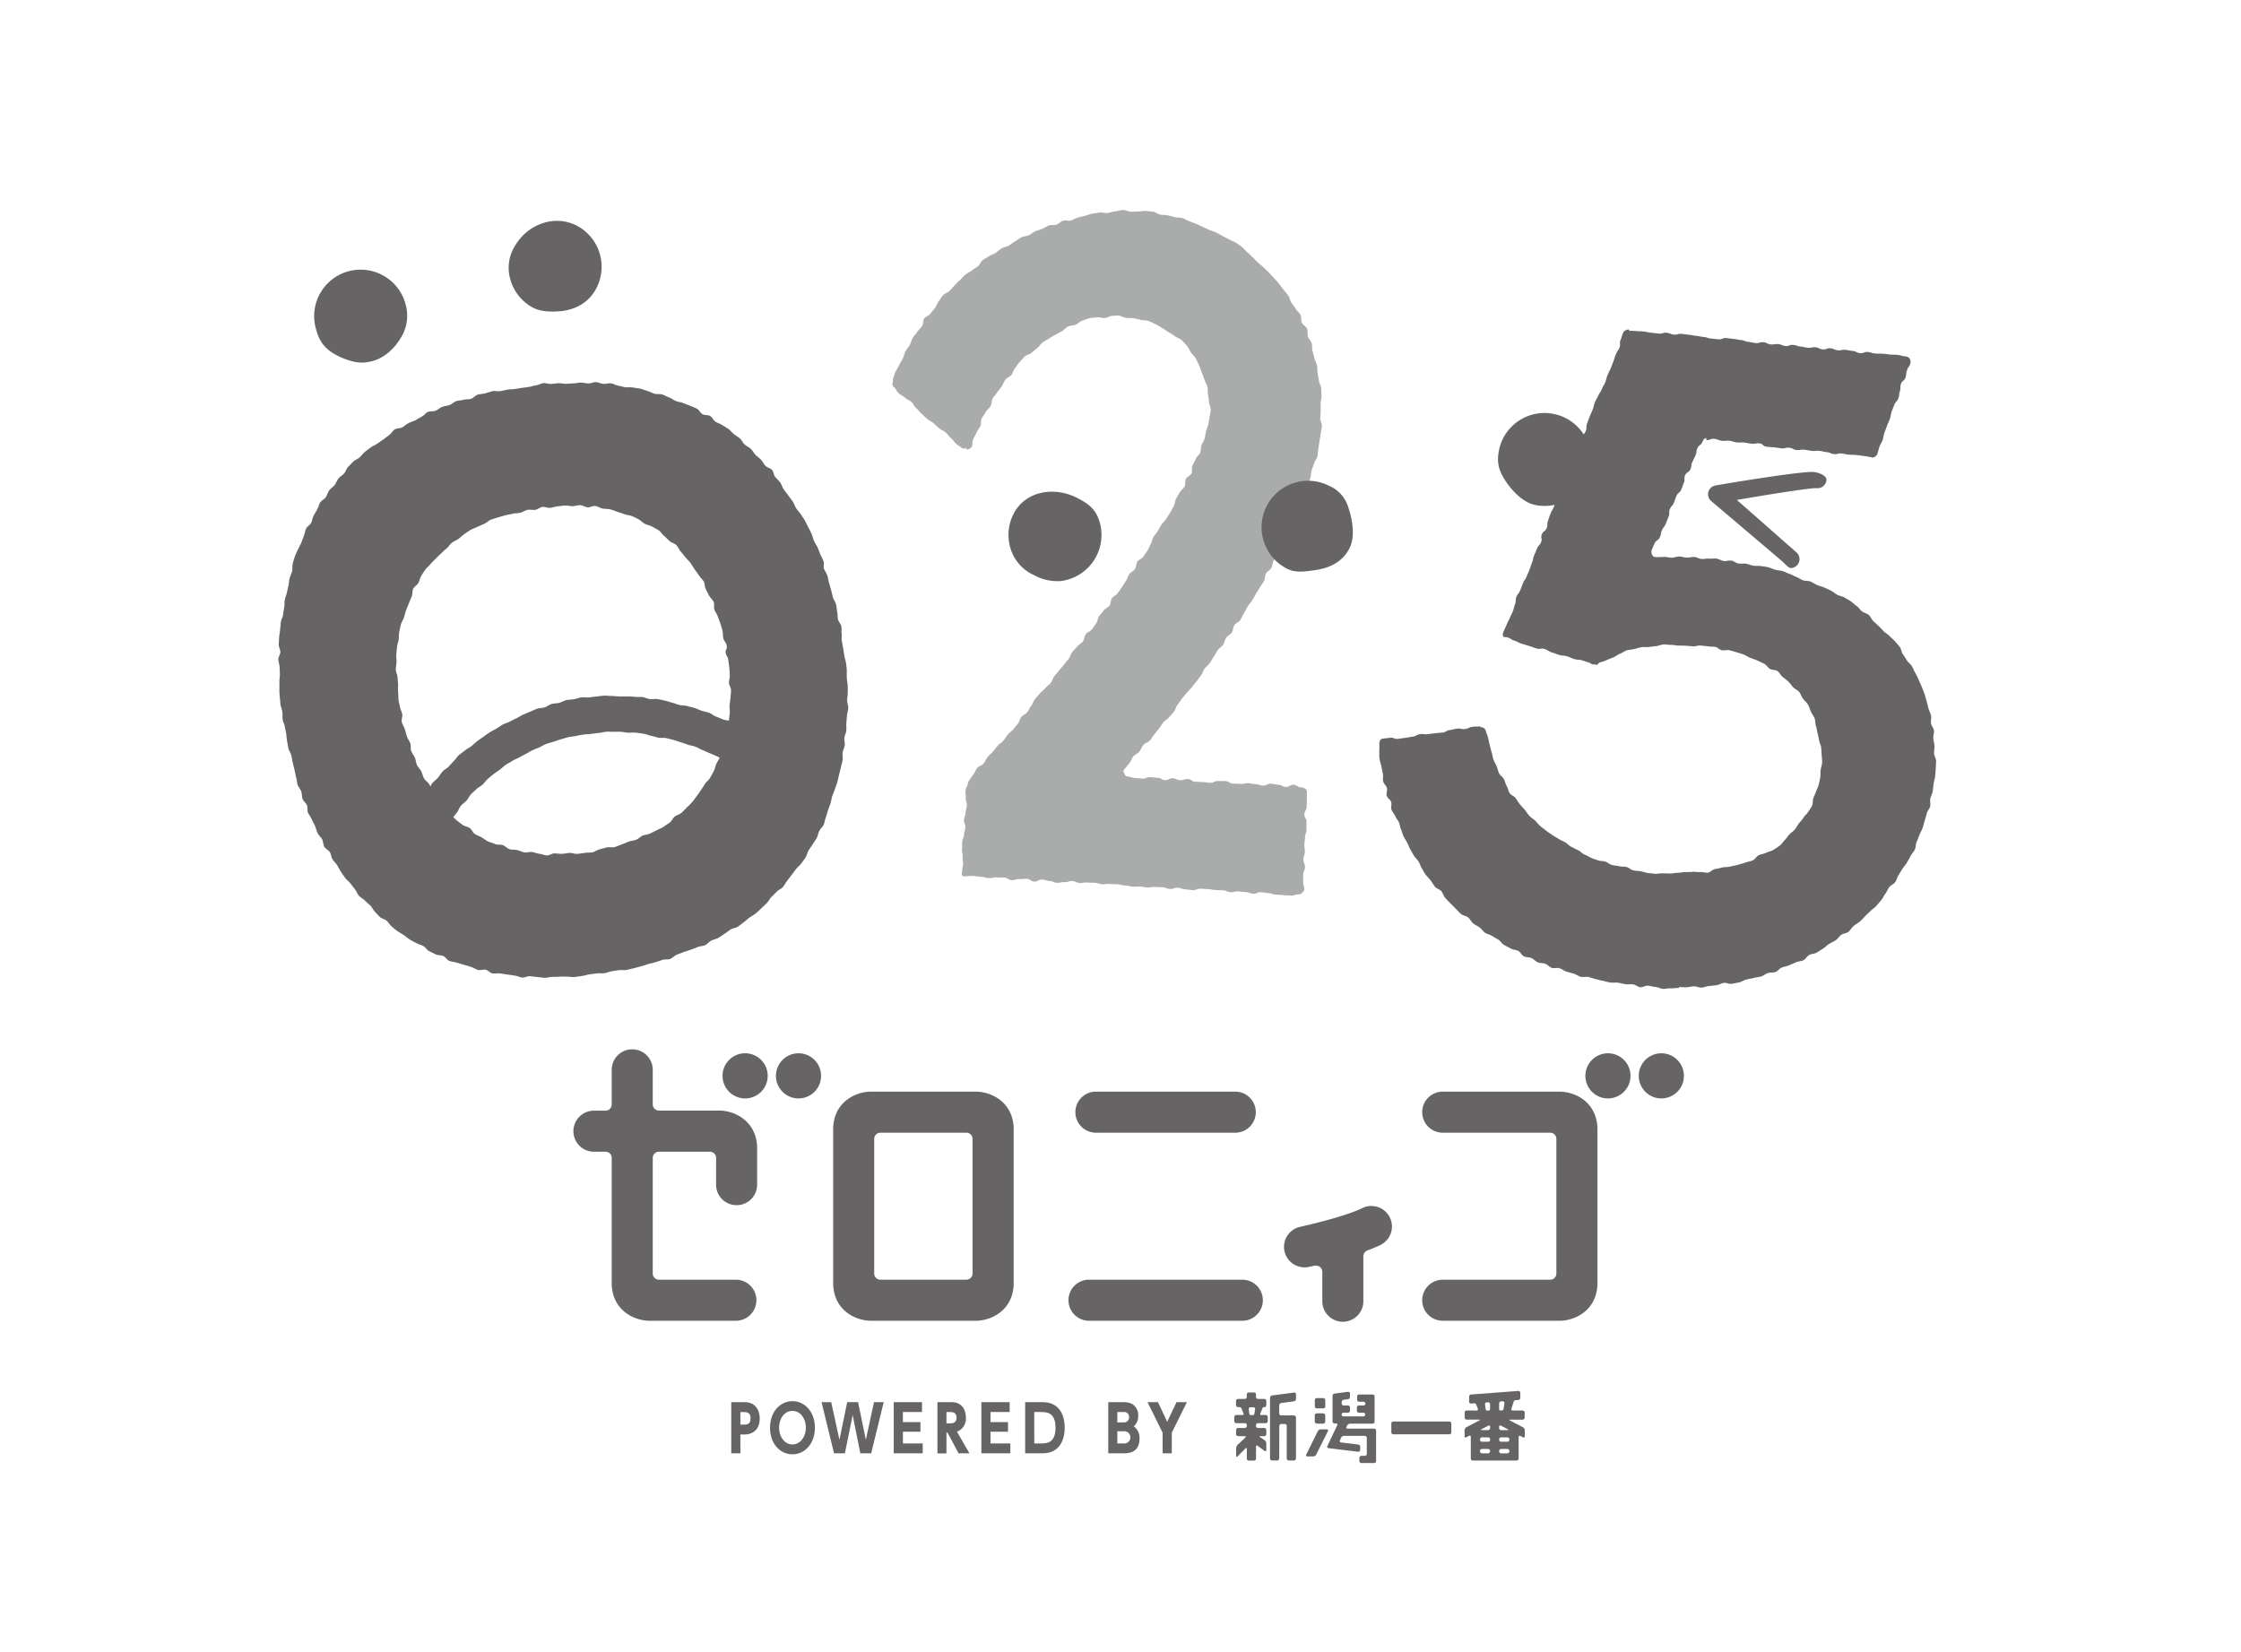 <svg id="レイヤー_1" data-name="レイヤー 1" xmlns="http://www.w3.org/2000/svg" viewBox="0 0 667.89 492.28"><defs><style>.cls-1{fill:#666464;}.cls-2{fill:#aaabab;}</style></defs><title>025</title><path class="cls-1" d="M153.45,115.94c-.74.12-1.51.06-2.23.19s-1.46.3-2.18.45-1.57-.17-2.29,0-1.42.48-2.14.66-1.5.19-2.21.38-1.26,1-2,1.24-1.53.07-2.24.29-1.51.17-2.21.41-1.27.92-2,1.17-1.49.27-2.18.54-1.26.85-1.94,1.14-1.6.06-2.28.35-1.15,1.07-1.82,1.39-1.27.77-1.93,1.11-1.42.5-2.06.85-1.21.89-1.85,1.25-1.61.22-2.24.61-1,1.23-1.59,1.64-1.17.91-1.78,1.34-1.24.81-1.82,1.26-1.37.67-1.94,1.13-1.23.86-1.79,1.34-1,1.13-1.53,1.63-1.37.73-1.9,1.24-1,1.08-1.55,1.61-.69,1.4-1.19,1.95-1.2.93-1.68,1.49-.68,1.37-1.13,1.95-1.18,1-1.61,1.57-.64,1.38-1,2-1.28,1-1.68,1.57-.51,1.44-.89,2.07-.75,1.29-1.11,1.94-.38,1.48-.72,2.14-1.21,1.05-1.53,1.72-.35,1.48-.65,2.16-.5,1.4-.78,2.08-.7,1.33-1,2-.66,1.35-.89,2-.42,1.44-.64,2.14,0,1.56-.17,2.27-.57,1.38-.76,2.1-.18,1.48-.34,2.2-.35,1.44-.49,2.16-.5,1.42-.63,2.15,0,1.5-.16,2.23-.25,1.46-.34,2.19-.58,1.44-.66,2.17-.15,1.49-.21,2.22-.24,1.49-.29,2.22-.1,1.5-.13,2.23.5,1.51.48,2.24-.59,1.49-.6,2.22.37,1.5.38,2.23.07,1.49.09,2.22-.19,1.51-.15,2.23,0,1.52,0,2.23,0,1.53.11,2.23.12,1.54.2,2.23.47,1.51.56,2.17c.12.85,0,1.63.08,2.24.23,1.41.44,1,.63,2.15s.21.76.45,2.18c.11.61.08,1.38.25,2.22.13.66.24,1.4.41,2.19s.68,1.32.87,2.08.24,1.43.43,2.18.31,1.43.52,2.17.25,1.45.48,2.18.19,1.48.42,2.2.85,1.27,1.1,2,.13,1.52.39,2.23,1,1.18,1.31,1.88,0,1.58.33,2.27.81,1.27,1.12,2,.72,1.29,1,2,.42,1.44.76,2.12,1,1.15,1.34,1.81.25,1.55.62,2.2,1.29,1,1.67,1.61.39,1.5.78,2.13,1,1.13,1.4,1.76.68,1.32,1.11,1.94.81,1.24,1.25,1.84,1.1,1,1.56,1.62.88,1.18,1.36,1.76.68,1.37,1.17,1.93,1.26.86,1.77,1.41,1.13,1,1.65,1.49.78,1.31,1.32,1.83,1,1.12,1.54,1.62,1.44.6,2,1.08.89,1.24,1.48,1.71,1.12,1,1.72,1.41,1.29.75,1.9,1.18,1.16.92,1.79,1.33,1.31.69,2,1.08,1.42.49,2.07.86,1,1.17,1.71,1.51,1.32.69,2,1,1.54.17,2.23.47,1.11,1.18,1.81,1.46,1.49.26,2.19.51,1.43.4,2.14.63,1.42.43,2.14.64,1.34.71,2.07.9,1.57-.22,2.3-.06,1.31,1,2,1.11,1.53-.13,2.27,0,1.46.21,2.2.32,1.46.23,2.2.31,1.44.54,2.19.6,1.51-.46,2.26-.42,1.47.22,2.22.25,1.47.22,2.22.23,1.48-.26,2.23-.27,1.48,0,2.23-.07,1.47,0,2.22,0,1.49.17,2.24.11,1.47-.25,2.21-.32,1.45-.39,2.2-.47,1.46-.19,2.2-.29,1.5.05,2.25-.06,1.42-.46,2.17-.58,1.47-.2,2.2-.33,1.53.09,2.26-.06,1.45-.35,2.17-.51,1.44-.41,2.16-.58,1.42-.48,2.13-.67,1.45-.35,2.16-.55,1.41-.49,2.11-.71,1.56,0,2.26-.26,1.24-1,1.93-1.25,1.39-.53,2.08-.8,1.44-.41,2.12-.69,1.4-.51,2.08-.81,1.53-.24,2.2-.56,1.16-1,1.82-1.35,1.45-.45,2.1-.81,1.23-.85,1.87-1.22,1.19-.92,1.81-1.3,1.52-.4,2.14-.81,1.19-.92,1.79-1.34,1.14-1,1.73-1.41,1.29-.78,1.87-1.24,1.08-1,1.64-1.52,1.07-1,1.62-1.54.82-1.3,1.35-1.81,1.06-1,1.57-1.56,1.32-.8,1.82-1.35.8-1.28,1.27-1.85.89-1.19,1.35-1.77.89-1.18,1.32-1.78,1.12-1,1.54-1.64.92-1.18,1.32-1.8.49-1.45.87-2.09.88-1.2,1.24-1.85.88-1.22,1.22-1.88.44-1.44.76-2.11,1-1.17,1.31-1.85.35-1.48.63-2.16.4-1.44.66-2.14.51-1.39.75-2.09.29-1.47.51-2.17.6-1.37.8-2.08.56-1.4.74-2.11.33-1.45.5-2.17.39-1.45.53-2.17.4-1.45.53-2.17-.1-1.53,0-2.26.53-1.43.63-2.16-.2-1.53-.12-2.26.54-1.45.6-2.18-.09-1.51,0-2.25.15-1.49.19-2.22.36-1.49.38-2.22-.34-1.5-.34-2.23.19-1.5.18-2.23.06-1.51,0-2.23-.24-1.5-.28-2.22,0-1.52,0-2.23-.15-1.52-.22-2.22-.43-1.5-.51-2.19-.25-1.52-.35-2.19c-.11-.85-.29-1.57-.39-2.18-.23-1.41.11-1.14-.07-2.24s.14-.82-.1-2.24c-.1-.61-.83-1.24-1-2.08-.13-.66-.06-1.43-.23-2.22s-.14-1.45-.33-2.21-.74-1.31-.94-2.06-.3-1.42-.52-2.16-.39-1.4-.62-2.13-.27-1.45-.5-2.17-.71-1.31-1-2,.11-1.61-.15-2.31-.66-1.33-.94-2-.53-1.38-.82-2.08-.79-1.27-1.1-2-.41-1.44-.73-2.12-.62-1.34-1-2-.62-1.34-1-2-.87-1.21-1.24-1.86-1-1.14-1.37-1.78-.58-1.38-1-2-.92-1.17-1.33-1.79-.91-1.17-1.34-1.78-.58-1.4-1-2-1-1.06-1.5-1.65-.47-1.53-.94-2.11-1.47-.7-2-1.26-.81-1.26-1.31-1.8-1.15-.95-1.67-1.49-.84-1.25-1.38-1.77-1.28-.78-1.84-1.28-.82-1.3-1.39-1.79-1.23-.84-1.81-1.3-1-1.11-1.62-1.55-1.29-.76-1.9-1.19-1.39-.58-2-1-.93-1.31-1.57-1.69-1.62-.16-2.27-.53-1-1.29-1.65-1.63-1.38-.57-2.06-.89-1.4-.52-2.08-.81-1.47-.32-2.17-.6-1.27-.81-2-1.06-1.34-.66-2.05-.89-1.55,0-2.27-.21-1.37-.62-2.09-.81-1.4-.54-2.13-.7-1.47-.2-2.21-.35-1.51,0-2.25-.08-1.43-.37-2.17-.47-1.42-.63-2.16-.71-1.52.24-2.26.17-1.46-.47-2.2-.52-1.51.43-2.26.4-1.47-.26-2.22-.26-1.48.22-2.23.23-1.47.12-2.22.14-1.49-.23-2.24-.19-1.47.17-2.21.23-1.52-.33-2.27-.26-1.43.58-2.17.66-1.44.39-2.19.49-1.46.18-2.21.29S154.19,115.82,153.45,115.94ZM176.5,254.05c-.75.13-1.53,0-2.26.15s-1.5.21-2.24.29-1.54-.34-2.28-.29-1.49.25-2.23.28-1.51-.14-2.25-.14-1.53.66-2.26.62-1.5-.44-2.24-.5-1.47-.43-2.2-.53-1.57.25-2.3.11-1.44-.53-2.16-.7-1.55,0-2.27-.25-1.27-1-2-1.22-1.59,0-2.28-.32-1.46-.47-2.13-.79-1.27-.86-1.92-1.22-1.42-.58-2-1-.91-1.34-1.52-1.77-1.53-.47-2.11-.93-1.25-.88-1.8-1.38-1.09-1.07-1.62-1.59-.84-1.28-1.34-1.83-.92-1.2-1.4-1.77-1.1-1-1.55-1.64-.56-1.45-1-2.06-.85-1.23-1.24-1.86-1.17-1.06-1.54-1.71-.47-1.46-.8-2.12-1-1.2-1.3-1.87-.32-1.52-.61-2.19-.85-1.3-1.11-2,0-1.61-.26-2.3-.79-1.34-1-2-.44-1.48-.62-2.16-.75-1.43-.9-2.1c-.2-.83.25-1.7.13-2.32-.27-1.4-.47-1.05-.66-2.15s-.26-.79-.46-2.21c-.09-.62,0-1.4-.12-2.25-.07-.68,0-1.44,0-2.25s-.15-1.45-.17-2.24-.52-1.46-.52-2.24.19-1.48.22-2.25-.13-1.5-.07-2.26.14-1.49.21-2.25.39-1.46.5-2.21,0-1.51.16-2.26.3-1.47.47-2.21.73-1.36.93-2.09.4-1.44.63-2.16.59-1.37.85-2.08.55-1.38.85-2.07.1-1.61.43-2.28,1.18-1.07,1.55-1.73.44-1.48.85-2.12.79-1.28,1.23-1.9,1.09-1,1.56-1.64,1.05-1.06,1.56-1.62,1.06-1,1.6-1.56,1.09-1,1.66-1.5.94-1.19,1.54-1.66,1.33-.69,1.95-1.13,1.1-1,1.74-1.43,1.21-.89,1.88-1.26,1.38-.57,2.06-.91,1.36-.61,2.05-.92,1.23-.94,1.94-1.22,1.44-.42,2.16-.68,1.44-.4,2.17-.62,1.47-.27,2.21-.47,1.5-.11,2.24-.29,1.37-.71,2.12-.86,1.53.1,2.29,0,1.41-.77,2.14-.87,1.56.35,2.3.28,1.47-.4,2.21-.45,1.5-.23,2.24-.25,1.52.2,2.25.2,1.53-.35,2.26-.32,1.48.6,2.22.66,1.58-.5,2.31-.41,1.44.65,2.16.78,1.54.06,2.26.23,1.43.52,2.14.73,1.43.49,2.13.73,1.51.26,2.2.54,1.38.63,2.05,1,1.19,1,1.84,1.34,1.5.42,2.13.81,1.37.69,2,1.12,1,1.19,1.58,1.65,1.08,1.05,1.63,1.55,1.47.64,2,1.16.79,1.35,1.29,1.9.95,1.17,1.42,1.74,1.06,1.08,1.51,1.68.8,1.28,1.22,1.89.93,1.2,1.32,1.83,1,1.15,1.4,1.79.26,1.58.6,2.24.65,1.36,1,2,1.08,1.18,1.37,1.85,0,1.65.23,2.34.81,1.32,1,2,.57,1.42.78,2.11.45,1.48.63,2.16.09,1.59.24,2.26c.19.83.93,1.45,1,2.07.27,1.4-.47,1.22-.28,2.32s.57.74.78,2.15c.09.63.21,1.38.3,2.24.07.68.1,1.43.16,2.24s-.3,1.47-.27,2.26.62,1.46.63,2.24-.15,1.48-.18,2.25-.23,1.47-.28,2.23.15,1.51.07,2.27-.15,1.49-.25,2.24-.31,1.47-.45,2.22-.53,1.41-.7,2.15-.21,1.48-.41,2.22-.18,1.51-.41,2.23-.46,1.43-.73,2.14-.77,1.31-1.07,2-.4,1.47-.74,2.15-.74,1.31-1.11,2-1.07,1.11-1.48,1.74-.78,1.27-1.22,1.89-.82,1.25-1.3,1.84-.86,1.23-1.37,1.79-1,1.07-1.59,1.6-1,1.09-1.6,1.59-1.41.63-2,1.1-.85,1.35-1.48,1.79-1.23.86-1.87,1.27-1.36.66-2,1-1.35.65-2,1-1.51.28-2.21.59-1.2,1-1.91,1.25-1.48.29-2.2.54-1.36.61-2.09.84-1.38.6-2.12.8-1.55-.09-2.29.08-1.43.43-2.18.58S177.26,253.92,176.5,254.05Z"/><path class="cls-2" d="M288,261.16c-.42,0-.91.18-1.19-.14s-.13-.78-.1-1.2c.07-1.1.22-1.09.29-2.19s-.17-1.11-.1-2.21-.26-1.12-.19-2.22,0-1.11.06-2.21.46-1.07.53-2.17.32-1.08.39-2.18-.45-1.13-.38-2.23.39-1.08.46-2.18.3-1.09.37-2.19-.38-1.13-.31-2.23-.14-1.12-.07-2.22.62-1.07.69-2.17a1.07,1.07,0,0,1,.38-.74,18.42,18.42,0,0,1,1.26-1.86c.41-.48.61-1.3,1.17-1.94s1.36-.71,1.88-1.32.67-1.33,1.18-1.93,1.07-1,1.58-1.59.9-1.15,1.4-1.74,1.2-.91,1.7-1.49.81-1.24,1.3-1.82,1.14-1,1.63-1.56l1.42-1.72c.46-.57.56-1.45,1-2s1.31-.83,1.79-1.42.7-1.33,1.18-1.92.65-1.37,1.13-2,1-1.11,1.46-1.69,1.14-1,1.61-1.57,1.15-1,1.62-1.56.6-1.42,1.07-2,1-1.13,1.43-1.72,1-1.12,1.44-1.71.94-1.15,1.4-1.74.61-1.41,1.06-2,1-1.08,1.5-1.68,1.23-.93,1.68-1.52.42-1.55.87-2.15,1.35-.85,1.8-1.44.88-1.22,1.32-1.82.41-1.54.84-2.12,1-1.13,1.39-1.72,1.32-.86,1.75-1.46.28-1.61.71-2.2,1.29-.9,1.71-1.49.84-1.22,1.26-1.81.78-1.26,1.2-1.86.57-1.4,1-2,1.27-.92,1.68-1.52.31-1.58.72-2.19,1.36-.87,1.76-1.48.85-1.21,1.25-1.82.64-1.34,1-2,.43-1.48.81-2.09.91-1.18,1.29-1.79.73-1.29,1.11-1.91,1-1.1,1.4-1.73.83-1.23,1.19-1.86.72-1.3,1.07-1.93.29-1.54.64-2.17.79-1.26,1.13-1.9,1.11-1.09,1.44-1.73.06-1.63.38-2.27,1.38-1,1.68-1.64-.05-1.65.25-2.31.73-1.29,1-2,1.05-1.18,1.31-1.85.18-1.53.42-2.2.69-1.34.9-2,.25-1.49.43-2.18.55-1.41.69-2.1.27-1.49.36-2.19.33-1.5.36-2.2-.48-1.5-.52-2.2a15.72,15.72,0,0,0-.29-2.15c-.17-.76,0-1.6-.16-2.32s-.64-1.43-.88-2.14-.52-1.45-.79-2.14-.48-1.48-.8-2.15-.67-1.4-1-2.05-1-1.19-1.43-1.81-.72-1.39-1.21-2a22.91,22.91,0,0,0-1.57-1.69c-.55-.53-1.4-.71-2-1.18s-1.26-.81-1.91-1.22-1.22-.87-1.91-1.21a23,23,0,0,0-2-1.2c-.69-.27-1.37-.7-2.11-.93s-1.53-.16-2.29-.34-1.47-.34-2.24-.47-1.51,0-2.28-.14-1.47-.63-2.24-.68c-.58,0-1.19.11-1.79.11s-1.33.56-2.21.64c-.67.07-1.47-.34-2.28-.2s-1.47.08-2.25.27-1.39.49-2.14.73-1.23.92-2,1.21-1.51.18-2.22.51-1.12,1-1.8,1.39-1.29.68-1.95,1.08-1.29.69-1.93,1.13-1.31.69-1.92,1.16-.95,1.17-1.54,1.66-1.15.9-1.72,1.42-1.51.57-2.05,1.11-1,1.1-1.53,1.66-.87,1.22-1.36,1.8-.61,1.41-1.08,2-1.35.84-1.8,1.45-.68,1.34-1.11,2-.94,1.17-1.35,1.81-1,1.16-1.35,1.81-.22,1.59-.6,2.25-1.09,1.1-1.44,1.77-.88,1.23-1.22,1.91-.09,1.61-.41,2.3-.82,1.26-1.13,1.95-.69,1.33-1,2c-.42,1,0,1.18-.4,2.17-.2.46-.94.75-1.43.86-.11,0-.25-.38-.37-.38-.38,0-.78.23-1.06,0-.86-.75-1-.61-1.83-1.36s-.68-1-1.54-1.7-.71-.91-1.56-1.66-1.09-.48-1.94-1.23-.83-.78-1.68-1.53-1-.53-1.9-1.28-.81-.8-1.67-1.55-.72-.9-1.58-1.65-.58-1.06-1.43-1.81-1-.53-1.91-1.29-1-.58-1.86-1.33-.56-1.09-1.42-1.84a1.21,1.21,0,0,1-.39-1.45c.17-.49-.07-.58.1-1.07s.36-1.15.75-2.11c.24-.59.76-1.18,1.11-2s.73-1.23,1.08-2,.41-1.41.78-2.1.88-1.18,1.26-1.85.47-1.42.86-2.07.94-1.14,1.35-1.79,1-1.08,1.44-1.71.18-1.66.63-2.28,1.36-.82,1.82-1.42.93-1.14,1.4-1.73.62-1.41,1.12-2,.8-1.27,1.31-1.82,1.39-.73,1.91-1.28,1-1.12,1.51-1.64,1-1.06,1.59-1.57,1-1.1,1.57-1.6,1.32-.74,1.9-1.22,1.23-.81,1.83-1.27.84-1.35,1.45-1.8,1.26-.79,1.88-1.22,1.39-.58,2-1,1.15-.95,1.8-1.34,1.45-.44,2.1-.81,1.19-.92,1.85-1.26,1.22-.89,1.9-1.22,1.49-.3,2.18-.6,1.23-.88,1.92-1.17,1.41-.5,2.11-.77,1.31-.73,2-1,1.56,0,2.28-.24,1.25-1,2-1.2,1.58.15,2.31-.05,1.35-.71,2.08-.88,1.44-.39,2.17-.55,1.43-.48,2.17-.61,1.48-.21,2.22-.33,1.54.23,2.29.13,1.51-.42,2.29-.49,1.54-.36,2.31-.4,1.57.52,2.35.52,1.47-.11,2.21-.08,1.49-.21,2.22-.15,1.48.13,2.21.22,1.38.73,2.11.86,1.48.07,2.2.22,1.42.36,2.14.54,1.51.06,2.22.27,1.33.66,2,.9,1.37.54,2.06.8,1.32.63,2,.92,1.34.59,2,.91,1.42.44,2.07.79,1.3.69,1.94,1.06,1.33.66,1.95,1,1.36.63,2,1,1.23.83,1.82,1.27,1,1.12,1.59,1.58,1,1,1.6,1.53,1,1,1.58,1.53,1.13.94,1.66,1.46,1.08,1,1.58,1.54,1,1.06,1.51,1.62,1,1.08,1.45,1.66.94,1.19,1.38,1.8,1,1.14,1.42,1.77.53,1.44.93,2.09.93,1.19,1.3,1.85,1.08,1.14,1.42,1.81.07,1.64.39,2.33,1.27,1.09,1.56,1.79,0,1.62.25,2.33.9,1.29,1.13,2,0,1.56.23,2.29.39,1.44.57,2.18.62,1.4.77,2.14.06,1.52.18,2.27.29,1.47.38,2.22.61,1.45.67,2.21.06,1.51.11,2.27-.27,1.52-.25,2.27,0,1.5,0,2.26-.09,1.5-.13,2.25.55,1.55.49,2.31-.25,1.5-.34,2.25-.25,1.49-.36,2.24-.22,1.5-.35,2.25-.11,1.52-.27,2.26-.83,1.36-1,2.09-.54,1.41-.74,2.14-.17,1.52-.4,2.24-.34,1.48-.58,2.2-.44,1.45-.7,2.15-.4,1.42-.69,2.15-1,1.17-1.33,1.89-.65,1.32-.95,2-.47,1.4-.79,2.1-.44,1.42-.76,2.12-.79,1.26-1.12,2-.16,1.56-.5,2.25-.79,1.26-1.14,1.94-.88,1.21-1.23,1.89-.77,1.27-1.13,1.94-.32,1.51-.69,2.18-1.24,1-1.61,1.68-.19,1.6-.57,2.26-.86,1.22-1.24,1.87-.8,1.26-1.18,1.92-.72,1.3-1.12,1.95-.94,1.17-1.34,1.81-.69,1.33-1.1,2-.65,1.35-1.06,2-1.35.9-1.77,1.53-.36,1.55-.78,2.18-1.24,1-1.67,1.58-.48,1.48-.91,2.1-1.17,1-1.61,1.62-.75,1.3-1.19,1.92-.74,1.3-1.18,1.91-1.1,1.05-1.55,1.66-.61,1.41-1.06,2-.88,1.2-1.34,1.81-1,1.15-1.41,1.75-1.05,1.08-1.51,1.67-1,1.15-1.43,1.75-.86,1.22-1.34,1.81-.57,1.45-1,2-1,1.12-1.47,1.7-1.22.93-1.71,1.52-.82,1.26-1.3,1.84-.93,1.18-1.42,1.75-.83,1.26-1.32,1.84-1.44.73-1.93,1.3-.7,1.38-1.2,2-1.29.85-1.79,1.42-.66,1.42-1.17,2-.92,1.19-1.43,1.75-.38.71-.15,1.26.38.93,1,1c1.12.06,1.1.38,2.23.44s1.12.12,2.24.18,1.15-.47,2.27-.41,1.12.09,2.25.16,1.09.65,2.21.71,1.17-.62,2.29-.56,1.1.51,2.22.57,1.15-.38,2.27-.32,1.09.72,2.22.78l2.25.11c1.12.06,1.12.16,2.24.22s1.16-.58,2.29-.52,1.13-.08,2.26,0,1.09.7,2.21.76,1.13,0,2.25.09,1.15-.28,2.27-.21,1.12.24,2.24.3,1.11.35,2.23.41,1.17-.64,2.3-.57,1.11.25,2.24.31,1.1.6,2.22.66,1.17-.7,2.3-.64,1.1.71,2.22.78c.85,0,1.77.49,1.75,1.34,0,1.12,0,1.12,0,2.24s-.05,1.12-.08,2.24-.63,1.11-.66,2.23.66,1.14.63,2.26,0,1.13,0,2.25-.41,1.11-.44,2.23-.17,1.12-.2,2.24.16,1.13.13,2.25-.42,1.11-.44,2.23.52,1.14.49,2.26-.51,1.11-.54,2.24,0,1.12,0,2.25.34,1.13.31,2.26c0,.41-.46.68-.77,1a1.17,1.17,0,0,1-.92.36c-1.12-.05-1.15.4-2.27.34s-1.12,0-2.25-.12-1.12-.08-2.24-.14-1.11-.41-2.23-.47-1.12-.2-2.24-.26-1.16.51-2.28.44-1.11-.42-2.23-.48-1.12-.13-2.25-.2-1.14.28-2.26.22-1.1-.47-2.23-.54-1.13,0-2.25-.09-1.12-.2-2.24-.26-1.12-.09-2.25-.15-1.15.5-2.28.44-1.12-.18-2.24-.24-1.11-.41-2.23-.48-1.15.43-2.28.37-1.1-.44-2.23-.51-1.12,0-2.25-.09-1.14.21-2.26.15-1.12-.2-2.24-.26-1.14.08-2.26,0-1.11-.26-2.24-.33-1.11-.3-2.23-.36-1.13,0-2.25-.08-1.13.13-2.26.07-1.11-.36-2.23-.43-1.13,0-2.25-.08-1.14.21-2.27.14-1.1-.5-2.22-.57-1.15.38-2.28.31-1.14.26-2.27.2-1.1-.49-2.22-.55-1.11-.35-2.24-.41-1.16.66-2.29.6-1.09-.75-2.21-.82-1.14.13-2.27.07-1.15.39-2.27.32-1.09-.71-2.22-.77-1.13,0-2.25-.06-1.15.28-2.28.22-1.11-.31-2.24-.37a18.43,18.43,0,0,1-2.22-.27A19.61,19.61,0,0,0,288,261.16Z"/><path class="cls-1" d="M500.42,294.44c-.85,0-1.7.16-2.56.13s-1.5.19-2.25.15-1.47-.52-2.23-.57-1.47-.32-2.22-.38-1.54.53-2.3.46-1.42-.77-2.17-.85-1.51.05-2.25-.05-1.46-.33-2.21-.44-1.52.07-2.27-.05-1.45-.34-2.19-.49-1.46-.36-2.19-.52-1.43-.47-2.16-.64-1.57.13-2.3-.06-1.35-.73-2.08-.94-1.44-.39-2.16-.61-1.33-.73-2.05-1-1.63.15-2.34-.11-1.24-.95-1.94-1.22-1.55-.16-2.25-.45-1.21-1-1.9-1.27-1.56-.19-2.24-.51-1-1.28-1.71-1.62-1.52-.32-2.18-.69-1.32-.7-2-1.08-1.05-1.15-1.69-1.55-1.29-.73-1.92-1.15-1.47-.5-2.08-.94-1-1.13-1.62-1.58-1.33-.73-1.91-1.21-.9-1.25-1.47-1.74-1.52-.54-2.08-1-1.07-1.06-1.61-1.58-1-1.08-1.57-1.62-1.06-1.06-1.57-1.62-.67-1.39-1.16-2-1.43-.75-1.91-1.34-.82-1.27-1.28-1.87-1-1.1-1.48-1.71-.76-1.3-1.18-1.93-.57-1.38-.95-2-1-1.11-1.37-1.73-.74-1.27-1.09-1.89-.6-1.35-.93-2-.78-1.26-1.09-1.9-.46-1.41-.76-2.06-.34-1.44-.62-2.1-.85-1.23-1.12-1.89-.86-1.25-1.11-1.92.15-1.61-.08-2.28-1.14-1.18-1.34-1.85.26-1.63.07-2.3-.95-1.29-1.12-2,.06-1.55-.09-2.22-.3-1.48-.42-2.13c-.15-.82-.45-1.5-.54-2.11a10.74,10.74,0,0,1-.09-2.16c-.09-1.1.09-1.12,0-2.22-.07-.83.17-1.78,1-1.88,1.11-.14,1.12-.12,2.23-.26s1.19.46,2.31.32,1.11-.16,2.22-.31,1.1-.21,2.22-.36,1-.59,2.17-.73,1.15.14,2.26,0,1.11-.14,2.23-.28,1.12-.07,2.23-.21,1.06-.6,2.17-.75,1.1-.27,2.22-.41,1.17.27,2.28.12,1.07-.52,2.19-.66,1.13,0,2.25-.15c.07,0,.16.27.22.27a1.51,1.51,0,0,1,1.54,1.12c.23,1,.44,1,.67,2,.16.73.29,1.45.48,2.17s.35,1.44.57,2.15.29,1.47.54,2.16.66,1.34.95,2,.4,1.45.72,2.12,1.11,1.09,1.46,1.75.45,1.44.83,2.08.47,1.47.88,2.09,1.32.89,1.76,1.49.8,1.24,1.27,1.82,1,1.1,1.47,1.66.83,1.24,1.35,1.78,1.17.92,1.71,1.43,1,1.14,1.53,1.62,1.18.9,1.76,1.37,1.2.86,1.81,1.3,1.27.74,1.9,1.15,1.31.67,2,1.06,1.14,1,1.8,1.32,1.3.7,2,1,1.19,1,1.87,1.27,1.33.69,2,1,1.38.5,2.06.76,1.49.15,2.18.38,1.28.79,2,1,1.46.21,2.17.39,1.47.07,2.19.23,1.31.86,2,1,1.46.15,2.18.26,1.42.43,2.15.52,1.46.16,2.18.23,1.49-.18,2.21-.13,1.46,0,2.19.06,1.46-.21,2.19-.21,1.52-.17,2.28-.2,1.52,0,2.28-.09,1.54.15,2.3.07,1.58.27,2.33.16,1.4-1,2.15-1.08,1.48-.31,2.22-.47,1.56-.06,2.29-.26,1.51-.29,2.23-.51,1.49-.41,2.2-.66,1.52-.36,2.22-.65,1.13-1.23,1.81-1.56,1.53-.36,2.19-.72,1.53-.45,2.16-.85,1.26-.81,1.85-1.24,1-1.18,1.51-1.66.89-1.18,1.4-1.7,1.14-.93,1.62-1.48.79-1.24,1.23-1.82,1-1.09,1.36-1.71,1-1.08,1.41-1.72.85-1.23,1.17-1.89.1-1.56.37-2.24.6-1.33.82-2,.62-1.35.79-2.07.33-1.43.45-2.16,0-1.47.12-2.2.4-1.45.43-2.18-.1-1.48-.13-2.21-.08-1.47-.15-2.2-.5-1.44-.62-2.17-.29-1.45-.46-2.18-.26-1.46-.49-2.17-.12-1.55-.4-2.24-.78-1.3-1.1-2-.49-1.45-.87-2.09-1-1.11-1.47-1.73-.64-1.38-1.12-2-1.29-.85-1.8-1.4-.89-1.2-1.44-1.71-1.16-.94-1.74-1.41-.9-1.3-1.51-1.73-1.62-.25-2.26-.65-1-1.17-1.7-1.52-1.36-.64-2-.95-1.4-.53-2.11-.8-1.3-.73-2-1-1.4-.46-2.1-.67-1.42-.42-2.13-.61-1.54.13-2.25,0-1.32-.89-2-1-1.49-.06-2.21-.17-1.46-.16-2.19-.24-1.5.3-2.23.24-1.44-.15-2.17-.18-1.46-.05-2.19-.05-1.49-.23-2.21-.21-1.51-.18-2.23-.12-1.47.41-2.18.49-1.49.16-2.2.27-1.54-.08-2.24.06-1.46.4-2.16.56-1.52.2-2.19.39-1.36.79-2,1-1.33.85-2,1.08c-.79.3-1.45.58-2,.82a10.91,10.91,0,0,1-2.08.7c-.43.25-.33.42-.76.67-.24.13-.67-.14-.93-.14s-.31.09-.45.05c-.48-.14-.41-.38-.89-.52-1.12-.33-1.11-.37-2.22-.7s-1.19-.06-2.31-.39-1.06-.49-2.18-.82-1.19-.08-2.3-.41-1.08-.42-2.2-.75-1-.63-2.13-1-1.27.17-2.38-.16-1.09-.41-2.21-.74l-2.22-.69c-1.12-.33-1.05-.55-2.17-.89s-1-.66-2.13-1c-.42-.13-1.09.05-1.28-.34a1.89,1.89,0,0,1,.14-1.37c.42-1,.47-1,.89-2s.52-1,.94-2,.5-1,.92-2,.25-1.1.67-2.13,0-1.2.43-2.24.7-.92,1.12-1.95.4-1,.81-2.08.67-.93,1.09-2,.45-1,.87-2.06.33-1.06.75-2.1.21-1.12.63-2.15.45-1,.87-2.06.79-.88,1.21-1.92-.21-1.29.21-2.32,1-.79,1.44-1.83,0-1.2.41-2.24.32-1.07.74-2.11.61-1,1-2,.22-1.11.64-2.14.41-1,.82-2.07.56-1,1-2,.22-1.11.63-2.15.66-.93,1.08-2,.15-1.14.56-2.17.5-1,.91-2,.41-1,.83-2.07.77-.9,1.18-1.93.2-1.12.62-2.16.82-.87,1.24-1.91,0-1.22.39-2.25.37-1.06.79-2.09.45-1,.87-2.06.26-1.1.67-2.14.56-1,1-2,.66-.94,1.08-2,.6-1,1-2,.27-1.09.69-2.12.5-1,.92-2,.41-1,.82-2.08.32-1.08.74-2.12.65-1,1.07-2-.09-1.25.33-2.29.33-1.07.75-2.11a2,2,0,0,1,1.7-1c.05,0,.08.35.13.36,1.11.1,1.11,0,2.22.12s1.12,0,2.23.14,1.09.25,2.2.36,1.11.13,2.22.24,1.15-.35,2.26-.24,1.08.43,2.19.54,1.15-.32,2.26-.21,1.11.15,2.22.26,1.09.23,2.2.34,1.1.22,2.21.33,1.09.36,2.2.47,1.11.11,2.22.22,1.16-.48,2.27-.37,1.11.14,2.22.25,1.09.24,2.2.34,1.08.43,2.19.54,1.09.25,2.2.36,1.15-.35,2.26-.25,1.07.53,2.18.64,1.14-.18,2.25-.08,1.07.46,2.18.57,1.16-.44,2.27-.33,1.09.38,2.2.48,1.09.26,2.2.37,1.15-.25,2.26-.14,1.07.53,2.18.63,1.16-.44,2.28-.34,1.07.49,2.18.6,1.15-.25,2.26-.14,1.1.24,2.21.34,1.06.55,2.17.66,1.17-.46,2.28-.35,1.09.33,2.2.44,1.13,0,2.24.07,1.11.13,2.22.24,1.13,0,2.24.11,1.09.33,2.21.44a1.9,1.9,0,0,1,1.38.6,2.15,2.15,0,0,1,.21,1.59c-.37,1-.62.94-1,2s-.08,1.13-.44,2.16-1,.82-1.34,1.85,0,1.18-.33,2.21-.11,1.12-.48,2.15-.82.87-1.19,1.9-.41,1-.77,2-.16,1.1-.53,2.13-.45,1-.81,2L561.6,129c-.36,1-.15,1.11-.52,2.14s-.57,1-.93,2-.25,1.08-.62,2.11a1.79,1.79,0,0,1-1.57,1.14c-.06,0-.12-.12-.17-.12-1.12-.12-1.1-.24-2.22-.36s-1.11-.17-2.22-.29-1.13,0-2.25-.11-1.1-.23-2.22-.35-1.16.29-2.28.17-1.07-.46-2.19-.58-1.1-.26-2.22-.38-1.14.16-2.26,0-1.11-.22-2.22-.34-1.16.2-2.27.08-1.07-.55-2.19-.67-1.16.3-2.28.18-1.11-.17-2.23-.29-1.12-.06-2.24-.19-1-.87-2.15-1-1.16.23-2.27.11-1.11-.21-2.23-.34-1.14.06-2.25-.07-1.1-.35-2.22-.48-1.15.17-2.27,0-1.08-.44-2.2-.57-1.19.46-2.31.34c-.06,0-.07-.55-.13-.55-.61,0-.87.64-1.12,1.2-.46,1-1,.77-1.46,1.78s-.13,1.16-.58,2.17-.49,1-.95,2-.13,1.15-.58,2.16-1.11.72-1.56,1.74.07,1.24-.38,2.26-.35,1.06-.8,2.07-.93.8-1.39,1.82-.34,1.06-.79,2.07-.74.89-1.19,1.9.07,1.25-.38,2.26-.37,1-.82,2.07-.69.91-1.14,1.92-.2,1.13-.65,2.15-1.09.73-1.54,1.75-.44,1-.89,2a2.08,2.08,0,0,0,.3,1.73c.29.43.91.41,1.43.41l2.14-.05c.72,0,1.44.24,2.14.24s1.47-.37,2.23-.36,1.46.3,2.21.32,1.48-.22,2.23-.19,1.44.54,2.19.59,1.49-.16,2.24-.09,1.49-.1,2.23,0,1.42.61,2.16.7,1.52-.22,2.26-.11,1.38.75,2.11.86,1.51-.07,2.24.06,1.42.44,2.15.58,1.52,0,2.25.12,1.48.18,2.2.36,1.4.55,2.11.74,1.49.2,2.2.4,1.37.62,2.08.84,1.34.66,2,.9,1.3.76,2,1,1.55.09,2.24.37,1.29.76,2,1.06,1.44.42,2.11.73,1.36.59,2,.93,1.22.87,1.87,1.23,1.48.41,2.12.79,1.28.75,1.91,1.16,1.14,1,1.75,1.39,1,1.16,1.58,1.6,1.42.6,2,1.06.81,1.33,1.36,1.83,1.09,1,1.63,1.5,1,1.06,1.53,1.59,1.24.85,1.74,1.41,1.12,1,1.6,1.56,1,1.1,1.44,1.7.45,1.49.88,2.11.81,1.22,1.21,1.85,1.12,1.09,1.49,1.74.65,1.37,1,2,.72,1.33,1,2,.63,1.38.91,2.08.57,1.4.83,2.11.4,1.46.63,2.18.36,1.46.56,2.2.61,1.4.77,2.14-.11,1.56,0,2.3.77,1.41.87,2.16-.27,1.55-.19,2.3.29,1.49.34,2.24-.13,1.51-.12,2.27.62,1.51.61,2.27-.06,1.52-.11,2.27-.1,1.52-.17,2.27-.37,1.49-.47,2.24-.13,1.51-.26,2.26-.56,1.43-.71,2.17.12,1.58-.06,2.32-.82,1.34-1,2.07-.39,1.46-.62,2.18-.38,1.46-.63,2.18-.65,1.36-.93,2.07-.53,1.41-.84,2.1-.21,1.57-.54,2.26-.91,1.24-1.26,1.91-.73,1.32-1.11,2-.92,1.2-1.32,1.84-.78,1.28-1.19,1.91-.52,1.47-1,2.08-1.32.9-1.77,1.5-.68,1.37-1.15,1.95-.74,1.35-1.23,1.92-1,1.16-1.48,1.72-1.19.95-1.72,1.49-1.07,1-1.61,1.57-1,1.1-1.6,1.6-1.27.84-1.84,1.33-.92,1.24-1.51,1.71-1.54.46-2.15.91-1,1.15-1.63,1.58-1.33.71-2,1.12-1.15,1-1.79,1.39-1.26.83-1.92,1.2-1.52.34-2.19.69-1.05,1.24-1.73,1.57-1.52.3-2.21.61-1.37.6-2.06.9-1.46.39-2.16.66-1.19,1.09-1.9,1.34-1.56.08-2.28.32-1.32.82-2,1-1.49.27-2.22.46-1.47.29-2.21.47-1.38.69-2.12.85l-2.22.42c-.74.13-1.59-.39-2.34-.28s-1.43.6-2.17.69-1.5.17-2.25.24-1.47.43-2.23.48-1.53-.42-2.28-.38-1.49.26-2.25.28-1.48-.06-2.24-.06C500.4,294.35,500.42,294.44,500.42,294.44Z"/><path class="cls-1" d="M172.52,67.61c-6.56-3.9-15-1.1-18.9,5.46A12.27,12.27,0,0,0,152,82.92a13.76,13.76,0,0,0,6.35,8.5c2.46,1.46,5.34,1.54,8,1.38,4.44-.26,8.53-2.1,11-6.2a13.86,13.86,0,0,0-4.82-19Z"/><path class="cls-1" d="M114.57,82.33a13.84,13.84,0,0,0-20.51,15.3c.91,3.59,2.23,5.86,5.41,7.76,2.41,1.43,6.06,2.83,8.8,2.67a14,14,0,0,0,2.62-.41c3.59-.91,6.65-3.74,8.54-6.92a12.36,12.36,0,0,0,1.48-9.91A13.73,13.73,0,0,0,114.57,82.33Z"/><path class="cls-1" d="M452.68,125.39a13.74,13.74,0,0,0-5.93,8.78c-.74,3.63-.09,6.1,1.95,9.18s5.24,6.42,8.86,7.16a14,14,0,0,0,2.79.28,13.77,13.77,0,0,0,7.62-2.31c3.08-2,4.6-5.72,5.34-9.34s.61-6.77-1.44-9.85A13.86,13.86,0,0,0,452.68,125.39Z"/><path class="cls-1" d="M540.7,140.69c-2.69-.37-21.07,2.55-29.45,4a2.66,2.66,0,0,0-1.3,4.61l21.22,18c.5.45,1.87,2,2.49,2a2.66,2.66,0,0,0,1.76-4.65L517.63,149c11.21-1.91,22.15-3.62,23.77-3.51a2.67,2.67,0,0,0,2.93-2.29C544.53,141.75,542.15,140.89,540.7,140.69Z"/><path class="cls-1" d="M396,144.74a13.85,13.85,0,1,0-12.32,24.81c2.57,1.27,5.41.76,8.06.4,4.41-.59,8.38-2.38,10.5-6.65,1.65-3.31.88-8.24-.3-11.75A10.13,10.13,0,0,0,396,144.74Z"/><path class="cls-1" d="M320.78,148.28c-6.84-3.39-15.37-1.84-18.77,5a13.77,13.77,0,0,0-.72,10.57,12.78,12.78,0,0,0,6.85,7.55,14.48,14.48,0,0,0,8.1,1.77A13.84,13.84,0,0,0,327.54,155C326.37,151.52,324.09,149.93,320.78,148.28Z"/><path class="cls-1" d="M131.62,248.94c-1-.45-1-.51-1.93-1s-1-.42-2-.89-.88-.67-1.85-1.14-1.1-.23-2.08-.7a17.6,17.6,0,0,1-1.87-1.1c.07-.15.36-.72,1-1.77.3-.52.63-1.15,1.06-1.84s.68-1.17,1.1-1.8.8-1.12,1.24-1.73,1-1,1.47-1.55.56-1.33,1-1.9,1.18-1.06,1.72-1.68.89-1.32,1.45-1.92,1.24-.88,1.78-1.43,1-1.13,1.54-1.66.92-1.23,1.49-1.74,1.21-.9,1.8-1.4,1.29-.78,1.89-1.25,1.11-1,1.72-1.48,1.22-.89,1.85-1.32,1.21-.9,1.85-1.31,1.32-.73,2-1.12,1.25-.84,1.92-1.21,1.41-.55,2.09-.9,1.34-.69,2-1,1.3-.78,2-1.08,1.38-.6,2.09-.89,1.38-.63,2.1-.89,1.53-.18,2.25-.41,1.34-.79,2.08-1,1.52-.16,2.26-.35,1.41-.66,2.14-.82,1.53-.13,2.27-.26,1.47-.44,2.21-.54,1.54.07,2.29,0,1.5-.23,2.25-.28,1.51-.21,2.26-.24,1.53.09,2.28.09,1.51.13,2.26.15,1.52,0,2.27,0,1.51,0,2.26.1,1.53,0,2.28.07,1.47.49,2.21.6,1.56-.11,2.3,0,1.49.31,2.23.46,1.45.46,2.19.63,1.44.49,2.17.68,1.55.09,2.27.3,1.48.36,2.19.58,1.42.59,2.13.83,1.49.34,2.19.59,1.32.84,2,1.1,1.4.59,2.09.87,1.55.26,2.22.55,1.28.93,1.94,1.24,1.44.55,2.09.86,1.35.79,2,1.11,1.46.61,2.07.94,1.46.7,2,1c1.09.64,1.62,1.07,1.79,1.17a15.19,15.19,0,0,1-1.09,1.87c-.59.91-.58.91-1.16,1.82l-1.19,1.82c-.59.91-.58.92-1.17,1.83s-.73.81-1.34,1.71l-1.81-1c-.55-.31-1.14-.83-1.91-1.23-.62-.32-1.35-.56-2.08-.92s-1.39-.51-2.12-.85l-2.06-.94c-.67-.29-1.36-.61-2.09-.9s-1.36-.62-2.08-.9-1.34-.7-2.07-1-1.48-.34-2.21-.58-1.41-.52-2.15-.74-1.43-.5-2.17-.7-1.46-.37-2.21-.55-1.55,0-2.29-.13-1.45-.43-2.21-.56-1.45-.5-2.2-.61-1.5-.23-2.26-.32-1.53,0-2.29,0-1.5-.23-2.26-.27-1.52,0-2.28,0-1.52-.08-2.28,0-1.5.31-2.26.37-1.5.19-2.26.28-1.51.08-2.26.2-1.49.26-2.24.42-1.52.17-2.25.36-1.46.43-2.18.64-1.43.48-2.14.71-1.47.39-2.17.66-1.35.7-2,1-1.42.55-2.09.87-1.31.77-2,1.12-1.35.69-2,1.06-1.4.61-2,1-1.32.75-1.94,1.16-1.15,1-1.75,1.44-1.27.85-1.85,1.31-1.18.95-1.74,1.43-1,1.2-1.52,1.69-1.31.82-1.83,1.34-1.14,1-1.65,1.55-.84,1.34-1.34,1.89-1.24,1-1.7,1.56-.71,1.44-1.15,2-.88,1.09-1.26,1.61-1,1-1.32,1.56-.83,1.21-1.13,1.7A8.92,8.92,0,0,0,131.62,248.94Z"/><path class="cls-1" d="M222.1,417.91c2.61,0,4.32,1.94,4.32,4.89s-1.74,4.74-4.56,4.74h-1.2v5.61h-2.72V417.91Zm-.55,6.69c1,0,2.14,0,2.14-1.84,0-1.63-.82-1.91-2.14-1.91h-.89v3.75Z"/><path class="cls-1" d="M236.18,417.61c3.69,0,6.69,3.2,6.69,7.92s-3,7.92-6.69,7.92-6.69-3.15-6.69-7.92S232.52,417.61,236.18,417.61Zm0,12.9c2.45,0,4-2.44,4-5s-1.52-5-4-5-4,2.44-4,5S233.73,430.51,236.18,430.51Z"/><path class="cls-1" d="M251.81,433.15h-3.24l-3.72-15.24h2.88l2.45,11.22,2.31-11.22h3.24l2.32,11.22,2.43-11.22h2.89l-3.73,15.24H256.4l-2.28-11.41Z"/><path class="cls-1" d="M274.32,423.86v2.86H269.1v3.49H275v2.94h-8.64V417.91h8.43v2.94h-5.7v3Z"/><path class="cls-1" d="M283.71,417.91c2.81,0,4.15,2.11,4.15,4.61a4.1,4.1,0,0,1-2.66,4.18l3.72,6.45h-3.24L282.41,427h-.34v6.18h-2.68V417.91Zm-1.64,2.94v3.37h1c.68,0,2,0,2-1.68s-1.29-1.69-2-1.69Z"/><path class="cls-1" d="M300.42,423.86v2.86H295.2v3.49h5.92v2.94h-8.64V417.91h8.43v2.94H295.2v3Z"/><path class="cls-1" d="M305.53,417.91h5.3c4.68,0,6.48,3.6,6.48,7.62s-1.82,7.62-6.56,7.62h-5.22Zm2.72,12.3H310c1.9,0,4.58,0,4.58-4.68s-2.69-4.68-4.5-4.68h-1.84Z"/><path class="cls-1" d="M335,417.91a5.14,5.14,0,0,1,2.22.44,3.79,3.79,0,0,1,2,3.56,4,4,0,0,1-1.33,3.2,4.14,4.14,0,0,1,1.71,3.7c0,4.34-3.58,4.34-4.74,4.34H330.3V417.91Zm-2,2.94v3.09h2a1.47,1.47,0,0,0,1.5-1.55,1.44,1.44,0,0,0-1.63-1.54Zm0,5.72v3.64h2a1.82,1.82,0,0,0,.16-3.64Z"/><path class="cls-1" d="M346.49,427,342,417.91h3.11l2.75,5.84,2.78-5.84h3.09l-4.5,9.08v6.16h-2.72Z"/><path class="cls-1" d="M392.45,416.69h1.91a.61.61,0,0,1,.61.61v1.86a.6.6,0,0,1-.6.6h-1.91a.6.6,0,0,1-.6-.6V417.3A.61.61,0,0,1,392.45,416.69Z"/><path class="cls-1" d="M371.58,434.71a.61.61,0,0,0,.61.61h1.53a.61.61,0,0,0,.61-.61v-3.54c0-.33.22-.45.49-.25l2.09,1.51c.27.19.49.08.49-.26v-2a1.27,1.27,0,0,0-.5-.94l-1.33-.86c-.28-.19-.24-.33.1-.33h1.13a.61.61,0,0,0,.6-.61v-1.22a.61.61,0,0,0-.6-.61h-1.87a.6.6,0,0,1-.6-.6v-.23a.6.6,0,0,1,.6-.6h2.29a.61.61,0,0,0,.61-.61v-1.22a.6.6,0,0,0-.61-.6h-1.15c-.57,0-.58-.09-.4-.57l.49-1.22c.17-.48.21-.57.73-.57a.57.57,0,0,0,.51-.61v-1.22a.6.6,0,0,0-.6-.6h-1.87a.61.61,0,0,1-.6-.61v-.72a.61.61,0,0,0-.61-.61h-1.53a.61.61,0,0,0-.61.61v.72a.61.61,0,0,1-.6.61h-2a.6.6,0,0,0-.6.6v1.22a.61.61,0,0,0,.6.61h.28c.46,0,.63.09.81.57l.49,1.22c.17.48.09.57-.4.57h-1.7a.6.6,0,0,0-.6.6v1.22a.6.6,0,0,0,.6.61H371a.6.6,0,0,1,.6.6V425a.6.6,0,0,1-.6.6h-2a.61.61,0,0,0-.6.61v1.22a.61.61,0,0,0,.6.61h2c.33,0,.4.18.16.41l-2.31,2.16a1.56,1.56,0,0,0-.44,1v2.28c0,.33.19.41.42.17l2.35-2.36c.23-.23.42-.15.42.18Zm.59-14.7a.52.52,0,0,1,.53-.6h.84a.51.51,0,0,1,.52.6l-.18,1.16c-.07.5-.23.6-.68.6H373c-.56,0-.62-.1-.69-.6Z"/><path class="cls-1" d="M381.28,425a.6.6,0,0,1,.61-.6h1a.6.6,0,0,1,.6.6v9.67a.61.61,0,0,0,.61.61h1.53a.61.61,0,0,0,.61-.61v-12.2a.61.61,0,0,0-.61-.61h-3.77a.6.6,0,0,1-.61-.6v-2.42a.71.71,0,0,1,.6-.68l3.8-.51a.72.72,0,0,0,.6-.69v-1.39a.51.51,0,0,0-.6-.52l-6.55.86a.73.73,0,0,0-.59.69v18.07a.6.6,0,0,0,.6.61h1.54a.6.6,0,0,0,.6-.61Z"/><rect class="cls-1" x="391.84" y="421.24" width="3.12" height="3.07" rx="0.6"/><path class="cls-1" d="M395.59,431a.41.41,0,0,0,.34.62l8.83,1.06a.53.53,0,0,0,.61-.53v-.95a.71.71,0,0,0-.61-.67l-5.06-.61a.42.42,0,0,1-.36-.62l.35-.8a1,1,0,0,1,.85-.56h6.21a.61.61,0,0,1,.6.61v4.75a.6.6,0,0,1-.6.6h-1a.62.62,0,0,0-.61.61v.94a.61.61,0,0,0,.61.61h3.76a.61.61,0,0,0,.61-.61V426.4a.61.61,0,0,0-.61-.61h-7.88a.34.34,0,0,1-.33-.54l.19-.4a1.08,1.08,0,0,1,.88-.54h6.7a.61.61,0,0,0,.6-.61v-7.47a.6.6,0,0,0-.6-.61h-4a.61.61,0,0,0-.61.61v.94a.6.6,0,0,0,.61.6h1.26a.6.6,0,0,1,.61.57.59.59,0,0,1-.61.56H405a.61.61,0,0,0-.61.61v.94a.61.61,0,0,0,.61.61h1.26a.55.55,0,1,1,0,1.09h-5.79a.55.55,0,1,1,0-1.09h1.27a.61.61,0,0,0,.6-.61v-.94a.6.6,0,0,0-.6-.61h-1.27a.6.6,0,0,1-.6-.6v-.43a.71.71,0,0,1,.6-.68l1.27-.16a.71.71,0,0,0,.6-.68v-1a.52.52,0,0,0-.6-.53l-4,.52a.72.72,0,0,0-.6.69v7.62a.61.61,0,0,0,.61.61h.44a.35.35,0,0,1,.34.54Z"/><path class="cls-1" d="M393.62,426a1.06,1.06,0,0,0-.87.54l-3.45,7a.35.35,0,0,0,.34.54h1.76a1.06,1.06,0,0,0,.87-.54l3.49-7a.34.34,0,0,0-.33-.54Z"/><path class="cls-1" d="M454.44,426.29a1.11,1.11,0,0,0-.54-.89l-3.83-2c-.3-.16-.26-.28.07-.28h3.66a.61.61,0,0,0,.6-.61V421a.6.6,0,0,0-.6-.6h-2.91a.42.42,0,0,1-.43-.58l.6-1.88c.16-.5.22-.58.79-.63l.65-.05a.66.66,0,0,0,.6-.65v-1.49a.56.56,0,0,0-.6-.56l-14.06,1.06a.65.65,0,0,0-.6.65v1.49a.54.54,0,0,0,.6.55l.76-.05c.5,0,.63,0,.82.52l.41,1.05a.39.39,0,0,1-.39.57h-2.91a.6.6,0,0,0-.61.6v1.49a.61.61,0,0,0,.61.61h3.66c.33,0,.36.12.07.28l-3.84,2a1.13,1.13,0,0,0-.53.89v1.77a.33.33,0,0,0,.53.32l.79-.42c.3-.15.54,0,.54.32v6.43a.6.6,0,0,0,.6.61H452a.6.6,0,0,0,.6-.61V428.3c0-.33.24-.47.54-.32l.75.4c.3.15.54,0,.54-.32ZM441.09,429a.61.61,0,0,1,.61-.6h1.81a.6.6,0,0,1,.6.6v.09a.6.6,0,0,1-.6.61H441.7a.61.61,0,0,1-.61-.61Zm3-3.36a.6.6,0,0,1-.6.6h-1.85c-.33,0-.36-.13-.07-.28l2-1.05c.29-.16.53,0,.53.32Zm2.7,3.36a.6.6,0,0,1,.61-.6h1.84a.6.6,0,0,1,.61.6v.09a.61.61,0,0,1-.61.61h-1.84a.61.61,0,0,1-.61-.61Zm.61-2.76a.6.6,0,0,1-.61-.6v-.41a.34.34,0,0,1,.54-.32l2,1.05c.3.15.27.28-.07.28Zm.74-6.45c-.07.5-.23.6-.69.6h-.05c-.56,0-.61-.1-.61-.61V418.3a.65.65,0,0,1,.6-.65l.46,0a.48.48,0,0,1,.52.56Zm-5.56-1.19a.55.55,0,0,1,.52-.64l.39,0a.55.55,0,0,1,.6.56v1.29c0,.51-.14.61-.6.61h-.05c-.56,0-.62-.1-.69-.6Zm-1.51,13.86a.61.61,0,0,1,.61-.61h1.81a.6.6,0,0,1,.6.61v.09a.61.61,0,0,1-.6.61H441.7a.62.62,0,0,1-.61-.61Zm6.33.7a.61.61,0,0,1-.61-.61v-.09a.61.61,0,0,1,.61-.61h1.84a.61.61,0,0,1,.61.61v.09a.61.61,0,0,1-.61.61Z"/><path class="cls-1" d="M415.26,423.68h16.67a.61.61,0,0,1,.61.61v2.6a.6.6,0,0,1-.6.6H415.26a.6.6,0,0,1-.6-.6v-2.6A.6.6,0,0,1,415.26,423.68Z"/><path class="cls-1" d="M214.4,331h-18a1.86,1.86,0,0,1-1.86-1.86V319.11a6.12,6.12,0,1,0-12.23,0v10.06a1.86,1.86,0,0,1-1.86,1.86h-3.19a6.12,6.12,0,1,0,0,12.23h3.19a1.85,1.85,0,0,1,1.86,1.85v37.8c.36,7.87,6.93,10.73,11.25,10.73h26a6.12,6.12,0,0,0,0-12.23H196.4a1.85,1.85,0,0,1-1.32-.54,1.89,1.89,0,0,1-.54-1.31V345.11a1.85,1.85,0,0,1,1.86-1.85h15.17a1.85,1.85,0,0,1,1.31.54,1.89,1.89,0,0,1,.54,1.31v8.21a6.12,6.12,0,0,0,12.23,0V341.76C225.29,333.88,218.72,331,214.4,331Z"/><path class="cls-1" d="M290.86,325.36h-31.3c-4.33,0-10.89,2.85-11.25,10.72a2.81,2.81,0,0,0,0,.29v46.26a2.53,2.53,0,0,0,0,.28c.36,7.87,6.92,10.73,11.25,10.73h31.3c4.32,0,10.89-2.85,11.25-10.72V336.09C301.75,328.21,295.18,325.36,290.86,325.36ZM288,381.41H262.39a1.84,1.84,0,0,1-1.85-1.85V339.44a1.86,1.86,0,0,1,.55-1.31,1.81,1.81,0,0,1,1.31-.54H288a1.85,1.85,0,0,1,1.85,1.85v40.11A1.85,1.85,0,0,1,288,381.41Z"/><path class="cls-1" d="M464.84,325.36H430.23a6.12,6.12,0,1,0,0,12.23H462a1.85,1.85,0,0,1,1.85,1.85v40.11a1.85,1.85,0,0,1-.54,1.32,1.89,1.89,0,0,1-1.31.54H430.23a6.12,6.12,0,1,0,0,12.23h34.61c4.32,0,10.89-2.86,11.25-10.74V336.09C475.73,328.21,469.16,325.36,464.84,325.36Z"/><path class="cls-1" d="M222.07,313.92a6.73,6.73,0,1,0,6.73,6.73A6.73,6.73,0,0,0,222.07,313.92Z"/><circle class="cls-1" cx="237.98" cy="320.65" r="6.73"/><circle class="cls-1" cx="479.22" cy="320.65" r="6.73"/><circle class="cls-1" cx="495.13" cy="320.65" r="6.73"/><path class="cls-1" d="M408.74,359.44a6.08,6.08,0,0,0-2.68.61c-5.67,2.77-18.43,5.56-18.55,5.59a6.13,6.13,0,0,0-4.7,7.26,6.14,6.14,0,0,0,7.26,4.7l1.75-.39a1.44,1.44,0,0,1,.41,0,1.85,1.85,0,0,1,1.86,1.85v8.51a6.12,6.12,0,1,0,12.23,0V374.43a1.85,1.85,0,0,1,1.21-1.74c1.5-.56,2.81-1.11,3.9-1.64a6.12,6.12,0,0,0-2.69-11.61Z"/><path class="cls-1" d="M326.37,337.59H367.9a6.12,6.12,0,1,0,0-12.23H326.37a6.12,6.12,0,0,0,0,12.23Z"/><path class="cls-1" d="M370,381.41H324.31a6.12,6.12,0,0,0,0,12.23H370a6.12,6.12,0,1,0,0-12.23Z"/></svg>